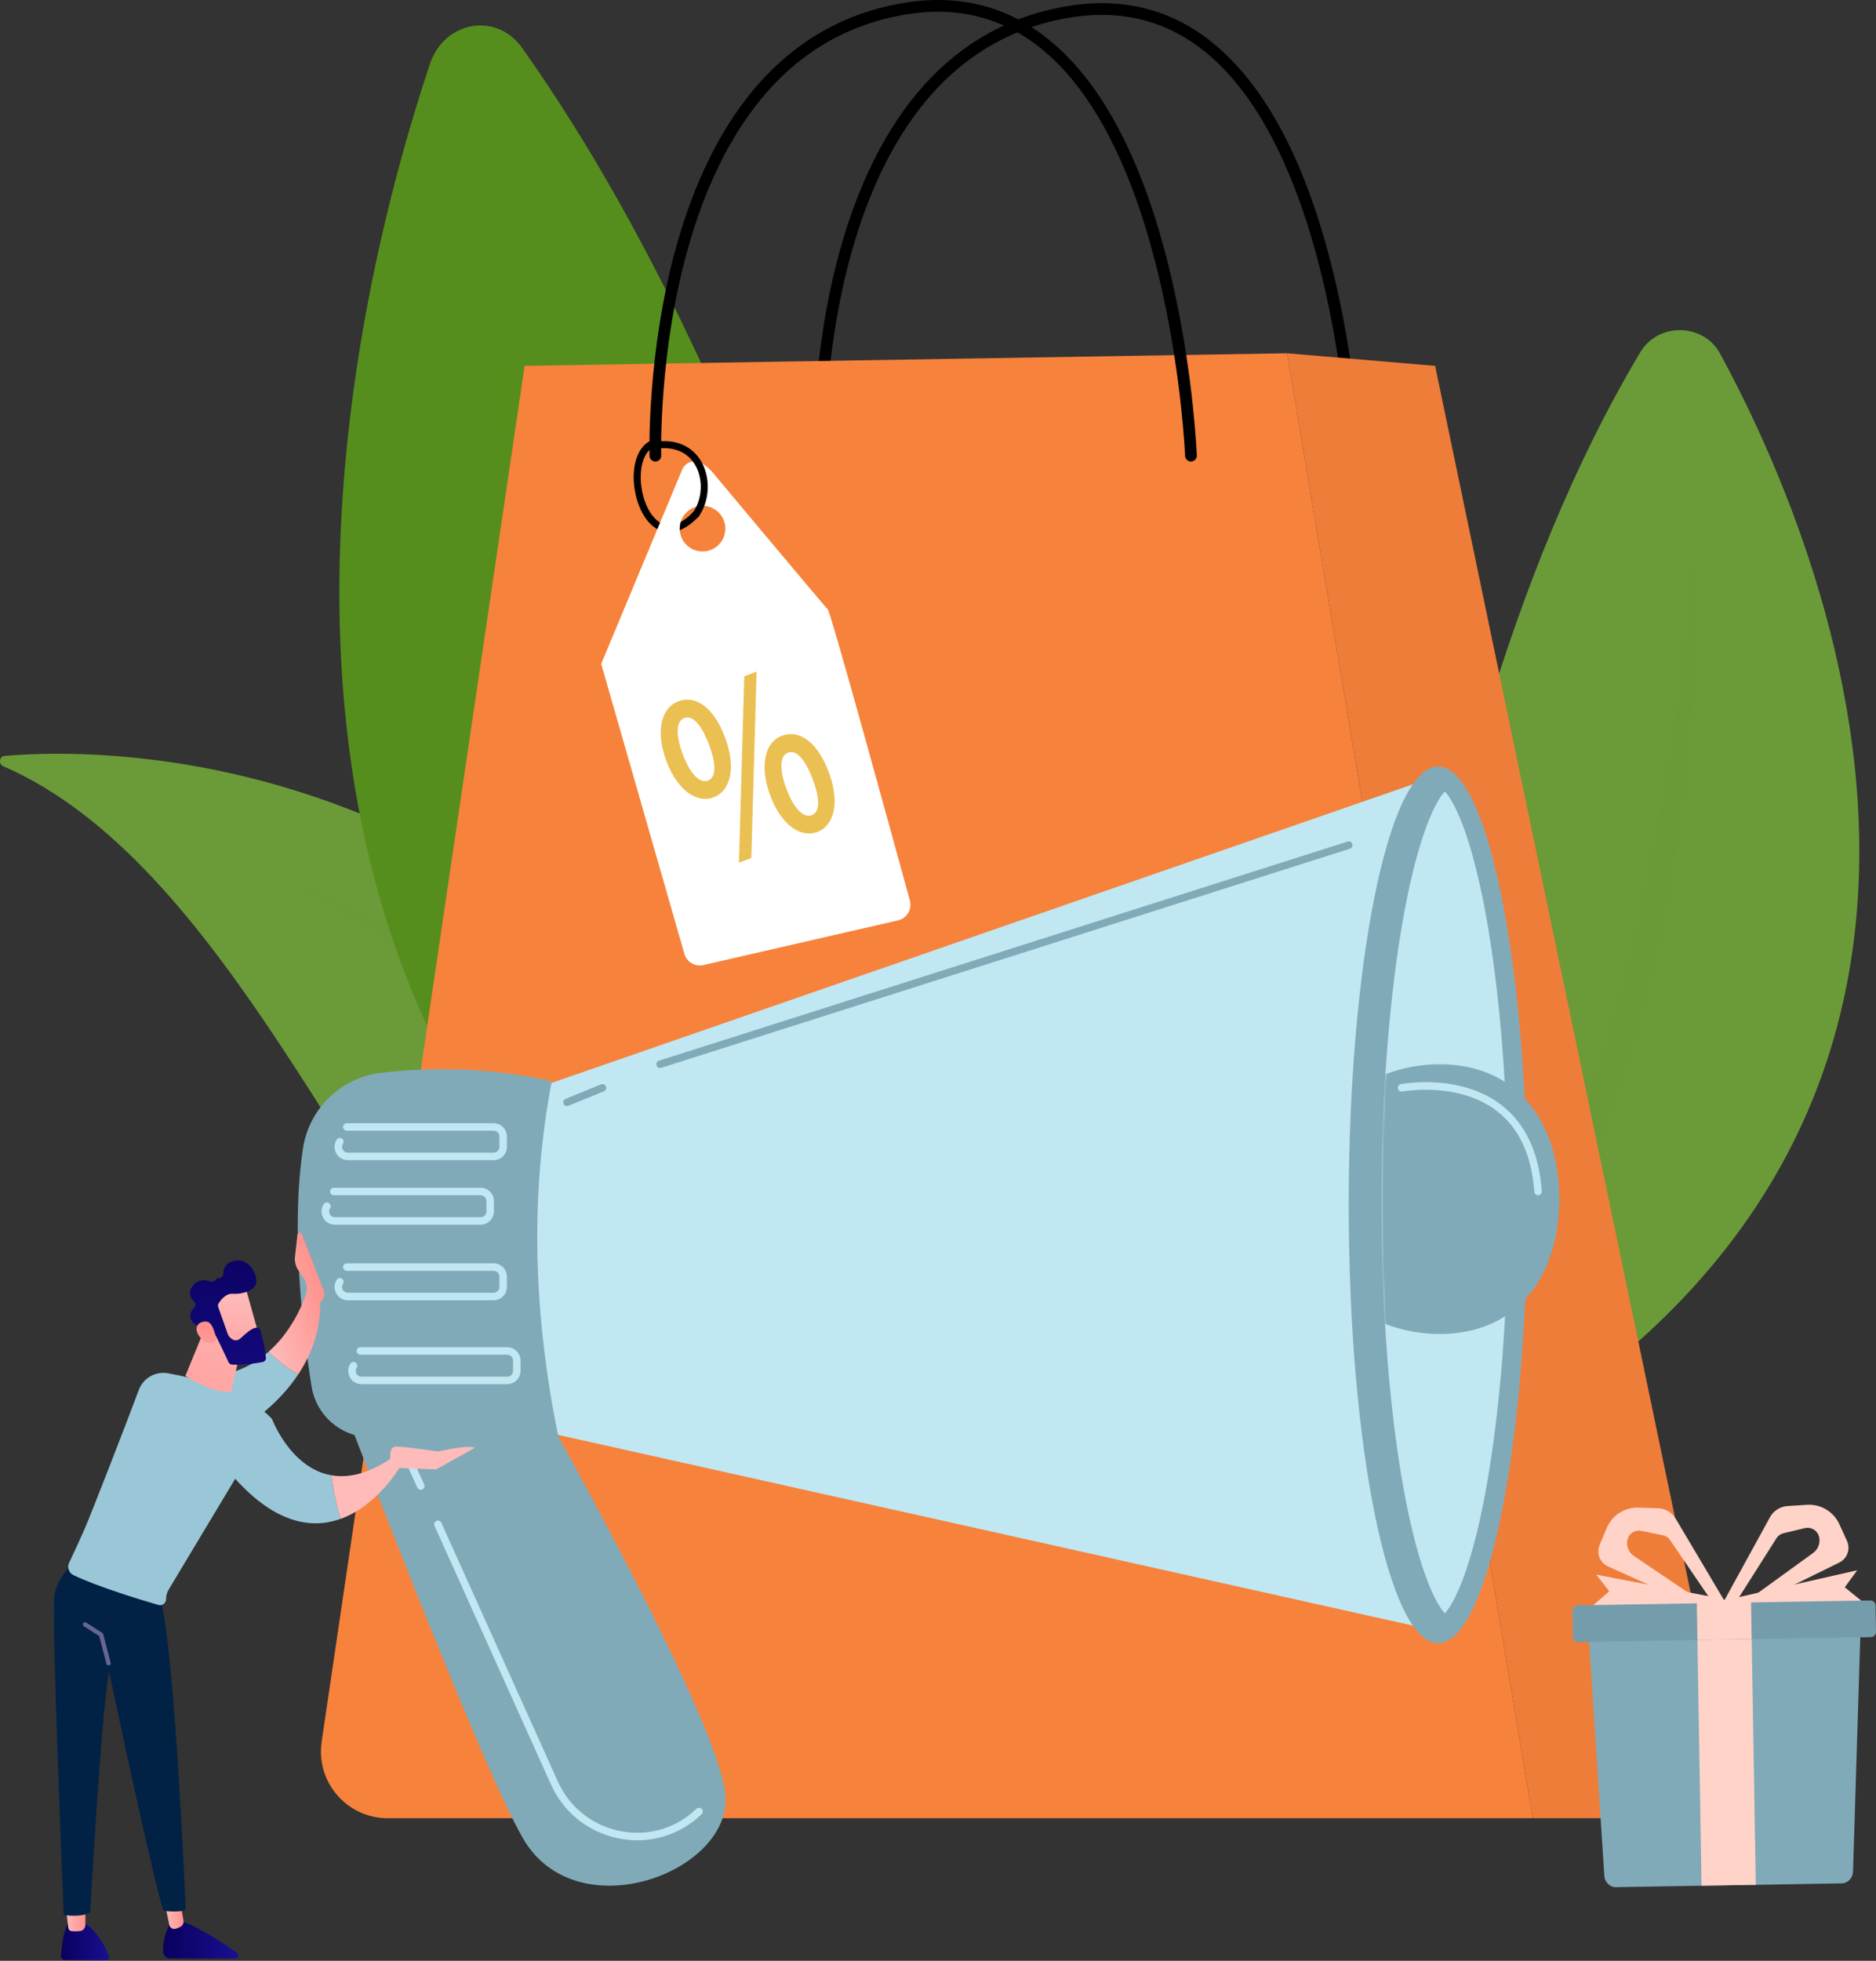 <svg width="962" height="1005" viewBox="0 0 962 1005" fill="none" xmlns="http://www.w3.org/2000/svg">
<rect x="0" y="0" width="962" height="1005" fill="#333333" stroke="none"/>
<path d="M1.539 392.652C-0.834 391.619 -0.344 387.685 2.191 387.462C42.635 383.903 191.306 380.941 324.392 508.25C446.16 624.735 514.698 728.99 538.805 768.934C543.573 776.833 539.054 787.612 530.621 788.436C480.641 793.319 340.059 798.728 267.236 716.639C180.212 618.537 114.72 441.884 1.539 392.652Z" fill="#6A9B38"/>
<path opacity="0.5" d="M130.866 445.713C130.866 445.713 269.047 473.352 528.713 772.485C528.713 772.485 253.654 487.474 130.866 445.713Z" fill="#6A9B38"/>
<path d="M529.274 777.25C529.274 777.25 461.673 297.869 267.636 24.442C254.594 6.063 227.818 10.738 220.476 32.748C171.372 179.93 64.618 629.561 529.274 777.25Z" fill="#568E1D"/>
<path opacity="0.5" d="M488.261 743.565C489.237 744.771 487.699 746.444 486.58 745.394C445.343 706.652 288.701 519.763 252.048 168.173C251.929 167.043 253.47 166.734 253.679 167.846C268.957 249.856 333.837 552.912 488.258 743.562L488.261 743.565Z" fill="#568E1D"/>
<path d="M696.982 776.142C696.982 776.142 704.81 408.371 841.176 180.477C850.344 165.157 873.54 165.546 882.042 181.215C938.902 285.981 1075.91 611.087 696.982 776.145V776.142Z" fill="#6A9B38"/>
<path opacity="0.5" d="M728.294 746.07C727.592 747.089 729.069 748.165 729.908 747.247C760.885 713.353 874.469 554.784 869.245 286.561C869.227 285.701 867.887 285.647 867.826 286.507C863.336 349.858 839.603 584.935 728.294 746.07Z" fill="#6A9B38"/>
<path d="M420.076 238.167C418.456 238.167 417.12 236.882 417.069 235.252C417.051 234.726 415.618 182.086 430.914 127.57C439.938 95.407 452.937 68.851 469.555 48.64C490.476 23.189 517.158 7.8 548.866 2.895C576.722 -1.413 601.485 5.17 622.47 22.455C651.288 46.189 672.716 89.232 686.158 150.387C696.118 195.697 697.72 234.654 697.738 235.039C697.803 236.698 696.51 238.095 694.847 238.16C693.183 238.224 691.79 236.932 691.725 235.27C691.664 233.74 685.013 81.75 618.639 27.087C599.036 10.942 575.869 4.795 549.788 8.833C519.584 13.505 494.156 28.181 474.203 52.452C458.122 72.015 445.505 97.837 436.708 129.19C421.66 182.824 423.072 234.543 423.086 235.057C423.137 236.716 421.833 238.106 420.173 238.156C420.141 238.156 420.108 238.156 420.08 238.156L420.076 238.167Z" fill="black"/>
<path d="M164.941 892.723L269.018 187.524L659.998 181.064L786.016 931.915H198.795C177.907 931.915 161.891 913.373 164.941 892.72V892.723Z" fill="#F7823B"/>
<path d="M735.932 187.524L659.998 181.064L786.016 931.915H861.399C876.684 931.915 888.106 917.876 884.987 902.922L735.928 187.524H735.932Z" fill="#EE7D39"/>
<path d="M343.231 272.806C341.679 272.806 340.307 272.525 339.133 272.122C330.798 269.247 326.098 258.18 325.144 248.481C324.125 238.146 327.081 229.631 332.854 226.262C333.718 225.762 334.82 226.05 335.324 226.91C335.828 227.77 335.536 228.875 334.676 229.379C330.203 231.991 327.87 239.351 328.738 248.129C329.735 258.242 334.496 266.706 340.311 268.711C344.823 270.265 350.123 268.045 355.625 262.287C356.316 261.567 357.454 261.542 358.178 262.229C358.898 262.916 358.927 264.061 358.236 264.781C352.298 270.996 347.181 272.81 343.231 272.81V272.806Z" fill="black"/>
<path d="M465.702 467.94C466.854 466.014 467.167 463.704 466.573 461.541C457.748 429.31 426.064 313.891 424.469 312.322C422.615 310.497 366.024 242.857 366.024 242.857C355.596 230.401 350.12 239.967 350.12 239.967L308.296 340.263L350.944 488.889C352.15 493.092 356.435 495.619 360.699 494.64L460.474 471.74C462.659 471.236 464.546 469.865 465.698 467.94H465.702ZM352.024 279.273C347.419 274.735 347.369 267.325 351.909 262.726C356.45 258.123 363.864 258.072 368.466 262.611C373.071 267.149 373.122 274.559 368.581 279.158C364.04 283.761 356.626 283.811 352.024 279.273Z" fill="white"/>
<path d="M371.656 377.558C378.062 394.386 374.043 405.615 365.988 408.677C357.75 411.808 347.779 405.755 341.849 390.438C336.098 375.33 338.737 362.936 347.79 359.495C357.112 355.951 366.186 363.188 371.656 377.558ZM378.933 442.143L380.289 394.385L381.645 346.626L387.982 344.218L385.271 439.735L378.937 442.143H378.933ZM350.17 386.714C353.587 395.959 358.603 401.786 363.036 400.101C367.472 398.413 367.213 391.201 363.518 381.499C360.151 372.653 355.632 366.218 350.833 368.043C346.306 369.763 346.756 377.749 350.166 386.714H350.17ZM424.833 395.308C431.192 412.014 427.31 423.328 419.165 426.427C411.02 429.526 400.959 423.505 395.069 408.03C389.365 393.044 391.957 380.531 400.92 377.123C410.242 373.578 419.367 380.937 424.833 395.308ZM403.347 404.459C406.717 413.583 411.776 419.535 416.212 417.847C420.739 416.127 420.389 408.947 416.695 399.245C413.281 390.276 408.806 383.964 404.009 385.789C399.483 387.509 399.933 395.495 403.343 404.459H403.347Z" fill="#EBC053"/>
<path d="M356.929 265.338C356.572 265.338 356.216 265.234 355.899 265.018C355.081 264.449 354.876 263.327 355.445 262.506C360.357 255.431 360.67 245.066 356.194 237.861C352.233 231.491 345.165 228.713 336.282 230.037C335.306 230.188 334.377 229.505 334.229 228.518C334.081 227.532 334.762 226.615 335.749 226.467C349.763 224.373 356.497 231.516 359.258 235.954C364.462 244.325 364.109 256.356 358.412 264.557C358.063 265.061 357.498 265.335 356.929 265.335V265.338Z" fill="black"/>
<path d="M610.717 236.551C609.111 236.551 607.775 235.281 607.714 233.661C607.653 232.132 601.002 80.141 534.628 25.478C515.022 9.334 491.862 3.187 465.777 7.225C435.595 11.893 410.181 26.551 390.236 50.793C374.155 70.338 361.538 96.131 352.734 127.455C337.657 181.093 339.058 232.934 339.076 233.452C339.126 235.112 337.823 236.501 336.163 236.551C336.13 236.551 336.098 236.551 336.069 236.551C334.449 236.551 333.113 235.266 333.062 233.636C333.044 233.111 331.611 180.47 346.907 125.955C355.931 93.792 368.934 67.236 385.548 47.025C406.468 21.573 433.15 6.185 464.859 1.279C492.715 -3.028 517.474 3.554 538.463 20.839C567.281 44.574 588.709 87.616 602.151 148.771C612.111 194.081 613.713 233.039 613.731 233.424C613.796 235.083 612.503 236.479 610.84 236.544C610.8 236.544 610.76 236.544 610.721 236.544L610.717 236.551Z" fill="black"/>
<path d="M169.398 703.266C169.398 703.266 244.411 900.99 268.111 942.122C295.621 989.868 375.966 959.443 371.966 919.485C367.969 879.527 274.099 714.364 274.099 714.364L169.398 703.266Z" fill="#81AAB9"/>
<path d="M270.754 559.232L736.983 397.672L732.086 834.879L258.014 729.159L270.754 559.232Z" fill="#C0E7F2"/>
<path d="M737.423 842.228C762.721 842.228 783.228 741.634 783.228 617.544C783.228 493.455 762.721 392.86 737.423 392.86C712.125 392.86 691.617 493.455 691.617 617.544C691.617 741.634 712.125 842.228 737.423 842.228Z" fill="#81AAB9"/>
<path d="M740.901 826.864C736.76 822.657 727.744 806.423 720.009 764.442C712.538 723.872 708.422 671.253 708.422 616.274C708.422 561.294 712.538 508.675 720.009 468.105C727.74 426.125 736.76 409.89 740.901 405.683C745.042 409.89 754.059 426.125 761.793 468.105C769.265 508.675 773.38 561.294 773.38 616.274C773.38 671.253 769.265 723.872 761.793 764.442C754.062 806.423 745.042 822.654 740.901 826.864Z" fill="#C0E7F2"/>
<mask id="mask0_7_5507" style="mask-type:luminance" maskUnits="userSpaceOnUse" x="708" y="454" width="121" height="373">
<path d="M740.901 826.865C736.76 822.657 727.744 806.423 720.009 764.442C712.538 723.873 708.422 671.254 708.422 616.274C708.422 561.294 712.538 508.675 720.009 468.105C727.74 426.125 741.044 493.068 745.185 488.861C749.326 493.068 754.059 426.125 761.793 468.105C769.265 508.675 828.232 561.294 828.232 616.274C828.232 671.254 769.265 723.873 761.793 764.442C754.062 806.423 745.042 822.654 740.901 826.865Z" fill="white"/>
</mask>
<g mask="url(#mask0_7_5507)">
<path d="M799.609 614.604C799.609 652.781 779.034 683.727 738.305 683.727C697.576 683.727 664.564 652.781 664.564 614.604C664.564 576.428 697.58 545.481 738.305 545.481C779.03 545.481 799.609 576.428 799.609 614.604Z" fill="#81AAB9"/>
</g>
<path d="M195.558 549.835C217.491 547.291 248.94 546.373 282.947 554.158C271.744 612.65 273.433 673.614 286.392 736.742H190.481C175.189 736.742 162.15 725.639 159.766 710.546C154.988 680.287 149.144 629.428 155.373 588.581C158.499 568.082 174.951 552.232 195.562 549.839L195.558 549.835Z" fill="#81AAB9"/>
<path d="M253.121 594.63H178.393C175.858 594.63 173.619 593.302 172.405 591.075C171.195 588.847 171.293 586.249 172.672 584.118C173.248 583.229 174.44 582.977 175.329 583.549C176.218 584.125 176.474 585.316 175.898 586.205C175.297 587.134 175.253 588.267 175.783 589.236C176.312 590.207 177.288 590.787 178.393 590.787H253.121C254.759 590.787 256.092 589.455 256.092 587.818V582.502C256.092 580.865 254.759 579.533 253.121 579.533H177.842C176.78 579.533 175.92 578.673 175.92 577.611C175.92 576.55 176.78 575.689 177.842 575.689H253.121C256.88 575.689 259.937 578.745 259.937 582.499V587.814C259.937 591.568 256.88 594.623 253.121 594.623V594.63Z" fill="#C0E7F2"/>
<path d="M246.456 627.707H171.728C169.193 627.707 166.954 626.379 165.74 624.152C164.53 621.924 164.627 619.325 166.007 617.195C166.583 616.306 167.775 616.054 168.664 616.626C169.553 617.202 169.809 618.393 169.233 619.282C168.632 620.211 168.588 621.344 169.118 622.316C169.647 623.288 170.623 623.867 171.728 623.867H246.456C248.094 623.867 249.427 622.536 249.427 620.898V615.583C249.427 613.945 248.094 612.614 246.456 612.614H171.177C170.115 612.614 169.255 611.753 169.255 610.692C169.255 609.63 170.115 608.77 171.177 608.77H246.456C250.215 608.77 253.272 611.825 253.272 615.583V620.898C253.272 624.652 250.215 627.707 246.456 627.707Z" fill="#C0E7F2"/>
<path d="M338.5 547.399C337.686 547.399 336.93 546.877 336.671 546.06C336.35 545.049 336.908 543.969 337.92 543.649L691.037 431.343C692.049 431.023 693.129 431.58 693.45 432.592C693.77 433.603 693.212 434.683 692.2 435.006L339.083 547.312C338.889 547.374 338.694 547.402 338.5 547.402V547.399Z" fill="#81AAB9"/>
<path d="M290.749 566.908C289.993 566.908 289.273 566.459 288.971 565.714C288.567 564.731 289.039 563.612 290.022 563.209L308.195 555.784C309.178 555.381 310.298 555.853 310.702 556.835C311.101 557.818 310.633 558.937 309.65 559.34L291.477 566.764C291.239 566.862 290.994 566.908 290.749 566.908Z" fill="#81AAB9"/>
<path d="M253.121 666.445H178.393C175.858 666.445 173.619 665.117 172.409 662.89C171.195 660.662 171.296 658.064 172.672 655.933C173.248 655.041 174.44 654.789 175.329 655.365C176.218 655.94 176.474 657.132 175.898 658.021C175.297 658.949 175.253 660.083 175.783 661.054C176.312 662.026 177.288 662.606 178.393 662.606H253.121C254.759 662.606 256.092 661.274 256.092 659.636V654.321C256.092 652.683 254.759 651.352 253.121 651.352H177.842C176.78 651.352 175.919 650.492 175.919 649.43C175.919 648.368 176.78 647.508 177.842 647.508H253.121C256.88 647.508 259.937 650.564 259.937 654.317V659.633C259.937 663.39 256.88 666.445 253.121 666.445Z" fill="#C0E7F2"/>
<path d="M260.117 709.444H185.39C182.855 709.444 180.615 708.117 179.405 705.889C178.192 703.661 178.292 701.063 179.668 698.932C180.244 698.04 181.436 697.788 182.325 698.364C183.215 698.939 183.47 700.131 182.894 701.02C182.293 701.948 182.25 703.082 182.779 704.053C183.308 705.025 184.284 705.605 185.39 705.605H260.117C261.756 705.605 263.088 704.273 263.088 702.635V697.32C263.088 695.682 261.756 694.351 260.117 694.351H184.839C183.776 694.351 182.916 693.491 182.916 692.429C182.916 691.367 183.776 690.507 184.839 690.507H260.117C263.876 690.507 266.934 693.563 266.934 697.316V702.632C266.934 706.385 263.876 709.441 260.117 709.441V709.444Z" fill="#C0E7F2"/>
<path d="M326.858 943.223C323.416 943.223 319.934 942.852 316.463 942.097C301.271 938.789 288.902 928.777 282.529 914.627L222.827 782.066C222.392 781.098 222.824 779.965 223.792 779.526C224.761 779.09 225.899 779.526 226.335 780.49L286.036 913.05C291.905 926.078 303.295 935.298 317.284 938.343C331.035 941.341 344.949 937.782 355.46 928.587C356.021 928.093 356.59 927.586 357.159 927.068C357.941 926.352 359.158 926.406 359.874 927.19C360.591 927.971 360.537 929.187 359.752 929.904C359.161 930.443 358.574 930.965 357.991 931.476C349.209 939.156 338.248 943.223 326.862 943.223H326.858Z" fill="#C0E7F2"/>
<path d="M215.752 763.593C215.017 763.593 214.318 763.172 213.998 762.463L207.336 747.675C206.901 746.707 207.333 745.573 208.301 745.134C209.27 744.699 210.408 745.134 210.844 746.099L217.505 760.887C217.941 761.855 217.509 762.992 216.54 763.427C216.284 763.543 216.014 763.597 215.752 763.597V763.593Z" fill="#C0E7F2"/>
<path d="M788.695 612.614C787.694 612.614 786.851 611.84 786.779 610.829C785.45 592.122 778.965 578.177 767.497 569.377C747.667 554.162 719.375 559.391 719.091 559.448C718.043 559.646 717.042 558.97 716.84 557.926C716.639 556.886 717.323 555.878 718.364 555.677C719.588 555.439 748.65 550.077 769.837 566.329C782.213 575.827 789.202 590.704 790.61 610.552C790.686 611.61 789.89 612.528 788.828 612.603C788.781 612.607 788.734 612.607 788.691 612.607L788.695 612.614Z" fill="#C0E7F2"/>
<path d="M34.737 986.129C34.737 986.129 32.004 990.437 31.316 1002.5C31.251 1003.62 32.144 1004.58 33.267 1004.58H54.653C55.513 1004.58 56.125 1003.73 55.852 1002.92C54.599 999.211 50.811 990.174 42.356 985.01L34.737 986.129Z" fill="url(#paint0_linear_7_5507)"/>
<path d="M33.808 977.955L35.017 988.09C35.122 988.964 35.806 989.666 36.681 989.767C37.851 989.9 39.551 989.997 41.204 989.724C42.705 989.475 43.785 988.14 43.785 986.618V976.833L33.808 977.955Z" fill="url(#paint1_linear_7_5507)"/>
<path d="M87.643 985.013C87.643 985.013 83.549 991.372 83.639 1000.1C83.661 1002.15 85.382 1003.79 87.438 1003.79H120.648C122.204 1003.79 122.834 1001.79 121.563 1000.9C115.279 996.489 102.925 988.252 93.992 985.013H87.643Z" fill="url(#paint2_linear_7_5507)"/>
<path d="M84.222 974.065L86.801 986.582C87.089 987.982 88.461 988.925 89.854 988.612C90.704 988.421 91.705 988.061 92.774 987.392C93.79 986.755 94.305 985.549 94.099 984.369L91.431 969.203L84.222 974.065Z" fill="url(#paint3_linear_7_5507)"/>
<path d="M38.546 800.014C38.546 800.014 29.577 807.917 27.888 817.429C26.199 826.937 32.67 981.497 32.67 981.497C32.67 981.497 41.639 982.987 46.263 980.187C46.263 980.187 51.747 879.879 55.916 856.699C55.916 856.699 77.777 960.605 83.834 979.381C83.834 979.381 92.476 980.431 95.263 978.787C95.263 978.787 89.537 844.096 82.339 820.149L38.543 800.014H38.546Z" fill="#022245"/>
<path d="M55.654 853.579C55.16 853.579 54.71 853.248 54.581 852.748L50.879 838.561L43.015 833.519C42.5 833.188 42.349 832.501 42.68 831.986C43.011 831.471 43.699 831.317 44.214 831.651L52.445 836.931C52.679 837.082 52.849 837.312 52.921 837.586L56.73 852.194C56.885 852.787 56.529 853.396 55.934 853.55C55.841 853.576 55.747 853.586 55.654 853.586V853.579Z" fill="#666694"/>
<path d="M116.644 704.011C79.887 713.206 73.064 723.779 73.064 723.779L99.475 745.041C99.475 745.041 134.364 732.398 152.929 704.446C146.491 700.977 141.313 696.489 137.73 692.84C132.16 697.745 125.221 701.866 116.648 704.011H116.644Z" fill="#9AC7D7"/>
<path d="M154.762 632.523C154.323 631.393 152.667 631.612 152.534 632.814L151.284 644.093C151.043 646.274 151.479 648.473 152.53 650.398L156.059 655.516C157.477 658.114 157.719 661.188 156.714 663.973C154.305 670.635 148.638 683.238 137.727 692.836C141.31 696.485 146.491 700.977 152.926 704.442C159.739 694.186 164.355 681.874 164.24 667.363C166.094 666.021 166.818 663.599 165.997 661.461L154.762 632.519V632.523Z" fill="url(#paint4_linear_7_5507)"/>
<path d="M139.495 727.306C126.201 712.99 100.88 706.522 86.221 703.863C79.797 702.7 73.467 706.271 71.191 712.385C64.594 730.109 46.652 776.225 43.173 784.15C40.322 790.653 37.34 797.001 35.45 800.971C34.319 803.342 35.306 806.182 37.675 807.323C50.008 813.265 72.203 819.987 81.201 822.611C83.182 823.187 85.152 821.704 85.152 819.642C85.152 817.893 85.627 816.18 86.527 814.682L120.605 757.929C141.846 781.465 160.445 783.617 174.733 778.467C172.331 771.046 170.757 763.611 170.005 756.162C148.897 752.548 139.499 727.306 139.499 727.306H139.495Z" fill="#9AC7D7"/>
<path d="M204.889 752.214L201.08 747.136C188.747 755.6 178.438 757.608 169.997 756.162C170.75 763.611 172.323 771.047 174.725 778.467C193.55 771.68 204.886 752.214 204.886 752.214H204.889Z" fill="url(#paint5_linear_7_5507)"/>
<path d="M202.203 752.304L223.664 753.139L243.425 742.108C240.588 740.331 224.549 743.962 224.549 743.962C224.549 743.962 207.781 741.428 203.244 741.421C199.473 741.417 200.014 746.834 200.305 748.669C200.363 749.043 200.413 749.27 200.413 749.27L202.206 752.3L202.203 752.304Z" fill="url(#paint6_linear_7_5507)"/>
<path d="M106.385 677.574L95.061 705.191C95.061 705.191 108.071 714.192 118.538 713.336L124.188 688.503L106.382 677.574H106.385Z" fill="url(#paint7_linear_7_5507)"/>
<path d="M125.513 658.748C125.772 659.115 133.705 687.758 133.705 687.758L117.245 691.937L105.69 665.906C105.69 665.906 121.17 652.601 125.513 658.748Z" fill="url(#paint8_linear_7_5507)"/>
<path d="M111.887 669.861L116.896 684.041C116.961 684.22 117.047 684.39 117.159 684.548C117.84 685.512 120.421 688.661 123.482 685.826C126.262 683.252 128.836 680.946 131.213 680.524C132.279 680.337 133.316 680.989 133.604 682.032C134.324 684.634 135.836 690.529 136.373 695.852C136.481 696.932 135.736 697.907 134.67 698.112C131.454 698.724 124.638 699.818 118.949 699.418C118.178 699.364 117.498 698.9 117.177 698.198C115.607 694.772 110.804 684.382 109.018 681.694C107.34 679.171 103.228 679.24 101.503 679.394C100.937 679.445 100.383 679.261 99.954 678.887C98.446 677.566 95.576 674.19 99.612 670.153C100.459 669.307 100.433 667.943 99.566 667.126C97.83 665.496 95.975 662.606 98.867 659.021C101.805 655.376 105.68 655.959 108.056 656.822C109.018 657.171 110.065 656.768 110.588 655.887C110.883 655.386 111.405 655.009 112.302 655.084C113.511 655.189 114.53 654.177 114.509 652.964C114.466 650.629 115.305 647.681 119.356 646.422C126.546 644.187 131.029 651.129 131.472 656.308C131.915 661.487 123.983 663.469 119.32 663.12C115.773 662.854 113.141 666.367 112.082 668.069C111.747 668.609 111.679 669.267 111.891 669.865L111.887 669.861Z" fill="url(#paint9_linear_7_5507)"/>
<path d="M110.894 686.834C110.894 686.834 109.731 677.84 105.989 677.401C102.245 676.962 98.604 680.035 102.324 685.084C106.954 691.364 110.894 686.837 110.894 686.837V686.834Z" fill="url(#paint10_linear_7_5507)"/>
<path d="M881.362 819.109L818.524 807.064L825.218 815.579L813.562 825.674L882.838 830.982L881.362 819.109Z" fill="#FFD3C7"/>
<path d="M889.989 818.966L952.388 804.826L945.982 813.557L957.969 823.259L888.909 830.881L889.989 818.966Z" fill="#FFD3C7"/>
<path d="M837.032 785.572C838.393 784.647 840.068 784.312 841.677 784.64L852.75 786.907C854.208 787.206 855.49 788.059 856.329 789.286L880.084 824.083L884.091 820.182L859.314 778.428C857.388 775.182 853.935 773.149 850.161 773.03L840.158 772.724C833.082 772.508 826.604 776.683 823.886 783.218L820.271 791.913C818.513 796.142 820.436 801 824.613 802.879L875.075 825.602L876.965 823.892L837.839 797.495C835.243 795.742 833.918 792.629 834.458 789.545C834.742 787.925 835.668 786.49 837.029 785.565L837.032 785.572Z" fill="#FFD3C7"/>
<path d="M930.156 784.013C928.767 783.135 927.081 782.854 925.483 783.24L914.489 785.874C913.042 786.219 911.789 787.115 910.993 788.371L888.416 823.943L884.279 820.178L907.644 777.618C909.459 774.311 912.844 772.159 916.61 771.917L926.599 771.277C933.664 770.823 940.275 774.782 943.213 781.221L947.12 789.789C949.018 793.957 947.26 798.876 943.148 800.895L893.475 825.296L891.531 823.651L929.75 795.961C932.285 794.122 933.505 790.97 932.861 787.904C932.522 786.295 931.546 784.891 930.16 784.013H930.156Z" fill="#FFD3C7"/>
<path d="M814.625 836.622L822.683 961.513C822.881 964.59 825.528 967.303 828.588 967.249L944.502 965.31C947.563 965.259 950.116 962.459 950.213 959.379L954.084 834.29L814.628 836.622H814.625Z" fill="#81AAB9"/>
<path d="M898.11 831.937L870.294 832.403L872.542 966.499L900.358 966.034L898.11 831.937Z" fill="#FFD3C7"/>
<path d="M961.775 822.935C961.75 821.456 960.529 820.275 959.05 820.301L808.971 822.813C807.491 822.838 806.31 824.058 806.336 825.537L806.562 838.986C806.588 840.465 807.808 841.645 809.288 841.62L959.366 839.108C960.846 839.083 962.027 837.863 962.002 836.384L961.775 822.935Z" fill="#759CAB"/>
<path d="M897.905 819.672L870.089 820.138L870.431 840.58L898.247 840.115L897.905 819.672Z" fill="#FFD3C7"/>
<defs>
<linearGradient id="paint0_linear_7_5507" x1="31.309" y1="994.795" x2="55.917" y2="994.795" gradientUnits="userSpaceOnUse">
<stop stop-color="#09005D"/>
<stop offset="1" stop-color="#1A0F91"/>
</linearGradient>
<linearGradient id="paint1_linear_7_5507" x1="33.804" y1="983.368" x2="43.785" y2="983.368" gradientUnits="userSpaceOnUse">
<stop stop-color="#FEBBBA"/>
<stop offset="1" stop-color="#FF928E"/>
</linearGradient>
<linearGradient id="paint2_linear_7_5507" x1="83.636" y1="994.402" x2="122.243" y2="994.402" gradientUnits="userSpaceOnUse">
<stop stop-color="#09005D"/>
<stop offset="1" stop-color="#1A0F91"/>
</linearGradient>
<linearGradient id="paint3_linear_7_5507" x1="84.222" y1="978.938" x2="94.146" y2="978.938" gradientUnits="userSpaceOnUse">
<stop stop-color="#FEBBBA"/>
<stop offset="1" stop-color="#FF928E"/>
</linearGradient>
<linearGradient id="paint4_linear_7_5507" x1="131.837" y1="675.363" x2="166.745" y2="663.473" gradientUnits="userSpaceOnUse">
<stop stop-color="#FEBBBA"/>
<stop offset="1" stop-color="#FF928E"/>
</linearGradient>
<linearGradient id="paint5_linear_7_5507" x1="341.922" y1="317.364" x2="369.017" y2="240.659" gradientUnits="userSpaceOnUse">
<stop stop-color="#FEBBBA"/>
<stop offset="1" stop-color="#FF928E"/>
</linearGradient>
<linearGradient id="paint6_linear_7_5507" x1="369.018" y1="326.936" x2="396.113" y2="250.228" gradientUnits="userSpaceOnUse">
<stop stop-color="#FEBBBA"/>
<stop offset="1" stop-color="#FF928E"/>
</linearGradient>
<linearGradient id="paint7_linear_7_5507" x1="144.482" y1="636.651" x2="67.36" y2="778.431" gradientUnits="userSpaceOnUse">
<stop stop-color="#FEBBBA"/>
<stop offset="1" stop-color="#FF928E"/>
</linearGradient>
<linearGradient id="paint8_linear_7_5507" x1="120.204" y1="662.702" x2="118.364" y2="719.208" gradientUnits="userSpaceOnUse">
<stop stop-color="#FEBBBA"/>
<stop offset="1" stop-color="#FF928E"/>
</linearGradient>
<linearGradient id="paint9_linear_7_5507" x1="118.43" y1="621.87" x2="114.625" y2="762.69" gradientUnits="userSpaceOnUse">
<stop stop-color="#09005D"/>
<stop offset="1" stop-color="#1A0F91"/>
</linearGradient>
<linearGradient id="paint10_linear_7_5507" x1="100" y1="720.675" x2="106.155" y2="681.983" gradientUnits="userSpaceOnUse">
<stop stop-color="#FEBBBA"/>
<stop offset="1" stop-color="#FF928E"/>
</linearGradient>
</defs>
</svg>
